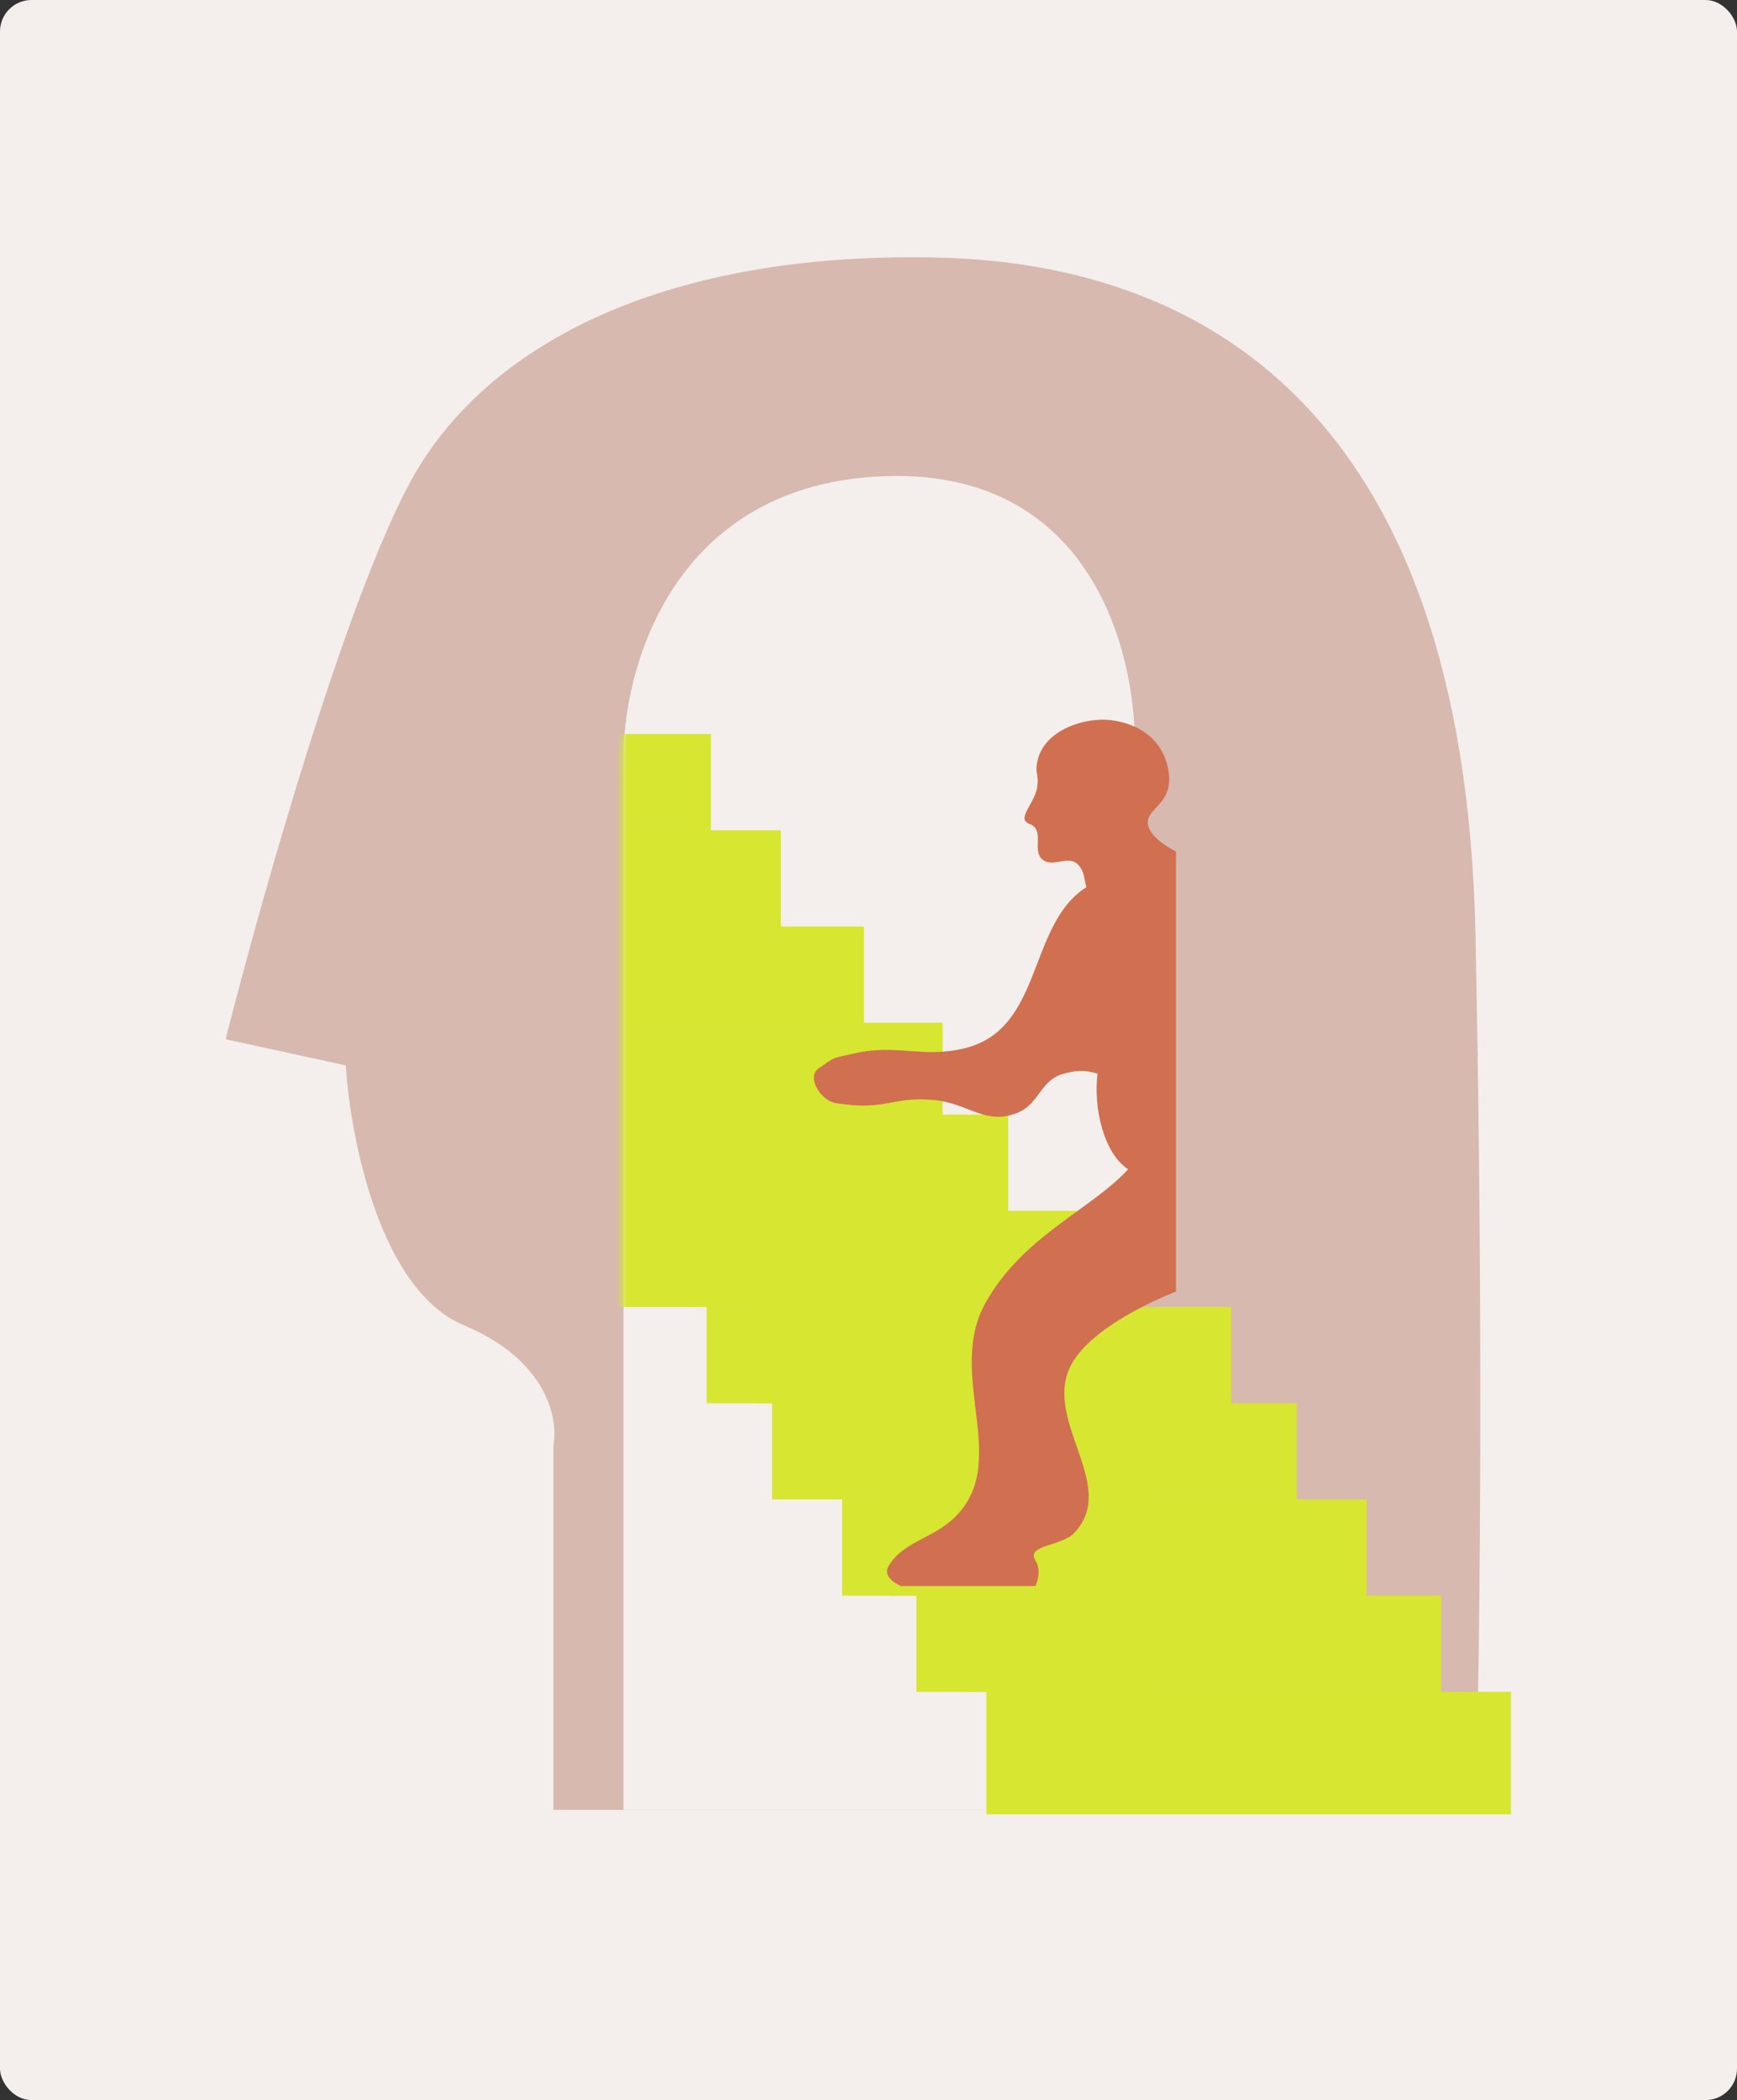 <?xml version="1.0" encoding="UTF-8"?> <svg xmlns="http://www.w3.org/2000/svg" width="331" height="400" viewBox="0 0 331 400" fill="none"><rect x="0" y="0" width="331" height="400" fill="#333333" stroke="none"/> <rect width="331" height="400" rx="6" fill="#F4EFEC"></rect> <path d="M105.456 275.286V344.73H281.164C281.858 322.83 282.829 258.819 281.164 177.98C279.082 76.932 227.868 50.318 179.153 49.071C130.438 47.823 95.879 63.209 80.057 88.575C67.399 108.868 50.078 169.94 43 197.94L65.9 202.93C66.733 216.653 72.396 245.761 88.384 252.415C104.373 259.068 106.427 270.434 105.456 275.286Z" fill="#D7B9B0"></path> <path d="M118.812 145.228V344.735H216.183V145.228C217.239 126.46 209.208 89.278 168.629 90.696C128.05 92.115 118.51 127.642 118.812 145.228Z" fill="#F4EFEC"></path> <mask id="mask0_22759_11313" style="mask-type:alpha" maskUnits="userSpaceOnUse" x="118" y="90" width="99" height="262"> <path d="M118.417 146.662V351.402H216.237V146.662C217.299 127.401 209.231 89.244 168.465 90.7C127.699 92.156 118.114 128.614 118.417 146.662Z" fill="white"></path> </mask> <g mask="url(#mask0_22759_11313)"> <path fill-rule="evenodd" clip-rule="evenodd" d="M117.145 139.809H135.471V158.136H117.145V139.809ZM192.118 212.288H117.145V230.609V230.615V248.936H208.779V230.609H192.118V212.288ZM225.453 248.943H134.651V267.27H147.123V285.587H237.925V267.26H225.453V248.943ZM251.272 285.593H160.47V303.919H251.272V285.593ZM174.629 303.921H265.431V322.243H278.751V345.568H187.949V322.248H174.629V303.921ZM179.623 194.791H117.145V212.285H179.623V194.791ZM148.8 176.459H164.628V194.786H117.145V176.469V176.459V158.142H148.8V176.459Z" fill="#D6E631"></path> </g> <path fill-rule="evenodd" clip-rule="evenodd" d="M234.61 248.928H143.809V267.255H234.61V248.928ZM156.299 267.256H247.1V285.583H156.299V267.256ZM260.429 285.588H169.627V303.915H183.798V322.233H274.599V303.906H260.429V285.588ZM197.125 322.238H287.926V345.563H197.125V322.238Z" fill="#D6E631"></path> <path d="M272.884 228.235C273.797 230.583 276.471 232.069 275.212 234.25C273.916 236.497 268.227 233.086 268.227 233.086C268.227 233.086 264.704 230.777 262.018 228.235C256.585 230.564 248.048 216.982 248.048 216.982V200.877C248.048 200.877 267.257 217.37 265.123 223.191C267.978 225.408 270.167 221.25 272.884 228.235Z" fill="#D7B9B0"></path> <path d="M224.086 246.009V162.187C224.086 162.187 220.12 160.263 219.041 157.918C217.258 154.043 223.57 153.844 222.728 147.247C221.974 141.345 217.571 137.896 211.668 137.157C207.011 136.574 199.047 138.847 197.698 144.918C197.151 147.377 197.93 147.067 197.698 149.575C197.414 152.631 194.205 155.36 195.563 156.56C196.198 157.121 196.263 156.803 196.921 157.336C198.692 158.772 196.877 161.918 198.474 163.545C200.411 165.519 203.573 162.687 205.459 164.71C206.668 166.007 206.547 167.266 207.011 168.978C195.757 176.157 198.874 195.895 183.921 199.635C175.906 201.64 171.027 198.795 162.966 200.605C158.432 201.624 159.279 201.188 155.981 203.516C153.611 205.188 156.415 209.655 159.279 210.113C168.981 211.665 169.844 208.741 178.1 209.531C184.467 210.14 187.627 214.278 193.623 212.053C198.195 210.357 198.035 205.756 202.742 204.486C205.157 203.835 206.743 203.791 209.145 204.486C208.369 210.695 210.116 219.427 214.966 222.725C207.787 230.486 194.884 235.458 187.802 248.143C179.975 262.164 193.335 279.144 181.205 289.666C177.335 293.023 172.031 293.827 169.369 298.203C167.898 300.622 171.697 302.084 171.697 302.084H197.31C197.31 302.084 198.668 299.367 197.31 297.233C195.413 294.254 202.243 294.549 204.683 291.994C213.58 282.679 197.61 269.775 204.683 259.009C209.691 251.386 224.086 246.009 224.086 246.009Z" fill="#D16F51"></path> </svg> 